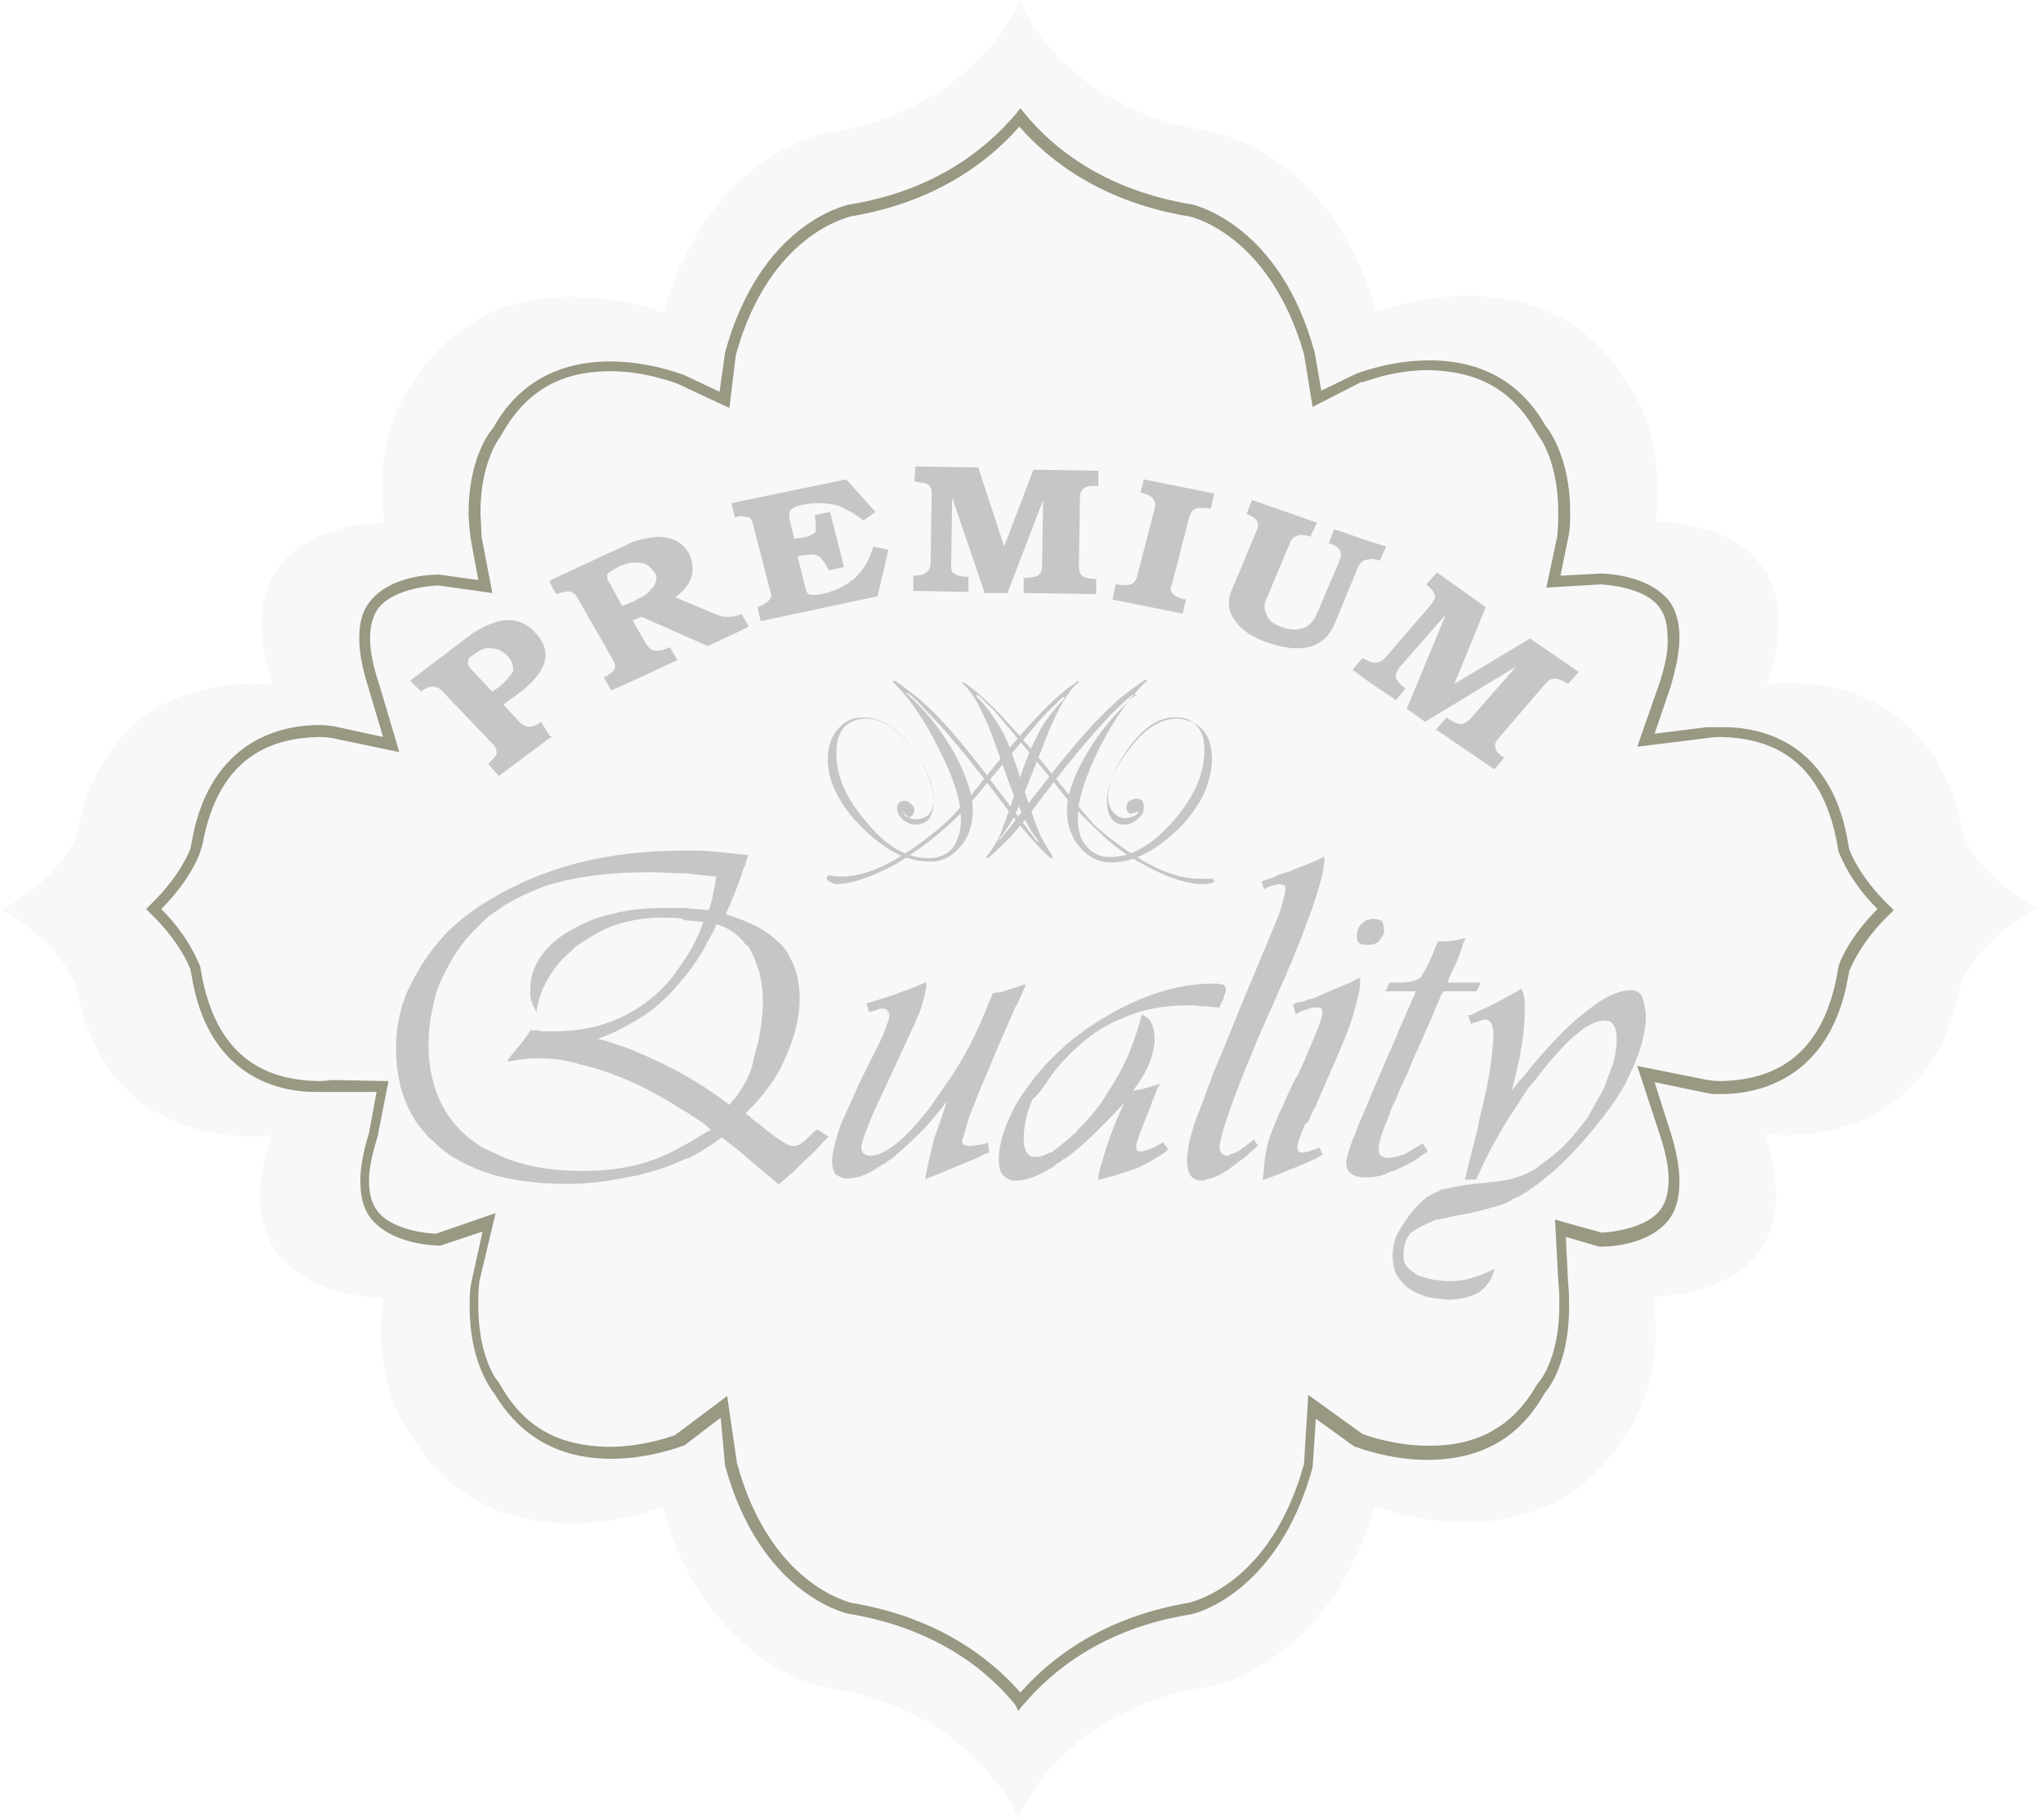 <?xml version="1.0" encoding="utf-8"?>
<svg width="165" height="147" viewBox="0 0 165 147" fill="none" xmlns="http://www.w3.org/2000/svg">
<path d="M164.741 73.413L163.605 73.325H164.479C159.672 70.616 158.536 67.382 158.536 67.382C156.002 53.224 142.718 55.234 142.718 55.234C147.262 41.863 133.716 42.125 133.716 42.125C134.59 34.696 131.356 30.851 131.356 30.851C124.714 19.839 111.168 25.17 111.168 25.17C107.497 12.323 98.058 10.662 98.058 10.662C86.085 8.914 82.677 0.787 82.327 0.087V0V0.087C82.065 0.787 78.569 8.914 66.683 10.75C66.683 10.75 57.244 12.41 53.574 25.257C53.574 25.257 40.027 19.926 33.385 30.938C33.385 30.938 30.064 34.696 31.026 42.212C31.026 42.212 17.567 41.95 22.024 55.322C22.024 55.322 8.74 53.312 6.205 67.47C6.205 67.47 5.069 70.703 0.262 73.413L0 73.5L0.35 73.587C4.982 76.297 6.118 79.53 6.118 79.53C8.652 93.689 21.936 91.678 21.936 91.678C17.392 105.05 30.938 104.788 30.938 104.788C29.977 112.216 33.298 116.062 33.298 116.062C39.94 127.074 53.486 121.743 53.486 121.743C57.157 134.59 66.596 136.25 66.596 136.25C78.482 138.086 81.977 146.213 82.24 146.913V147V146.825C82.502 146.126 85.998 137.998 97.883 136.163C97.883 136.163 107.322 134.502 110.993 121.655C110.993 121.655 124.539 126.986 131.181 115.974C131.181 115.974 134.502 112.216 133.541 104.7C133.541 104.7 147 104.963 142.543 91.591C142.543 91.591 155.827 93.601 158.361 79.443C158.361 79.443 159.498 76.209 164.304 73.5H163.605L164.741 73.413Z" fill="#B8B8B6" fill-opacity="0.1"/>
<path fill-rule="evenodd" clip-rule="evenodd" d="M66.769 70.965C66.769 70.79 66.857 70.703 67.032 70.703H67.119C67.381 70.79 67.644 70.79 67.906 70.79C69.479 70.79 71.227 70.179 73.324 68.78C74.548 67.994 75.509 67.207 76.383 66.421C77.257 65.634 78.655 63.974 80.665 61.439C83.113 58.468 84.948 56.545 86.346 55.496C86.783 55.234 87.045 54.972 87.133 54.972V55.059C87.133 55.059 87.045 55.234 86.871 55.321C85.997 56.195 85.123 57.856 84.249 60.215C83.375 62.4 82.763 63.974 82.326 65.022C81.889 66.071 81.365 66.945 80.84 67.557C80.665 67.731 80.665 67.819 80.665 67.819L80.84 67.731L80.928 67.557L81.19 67.294C81.627 66.77 82.588 65.459 84.249 63.362C86.783 60.041 88.968 57.593 90.803 56.108C91.852 55.321 92.464 54.884 92.551 54.884L92.639 54.972L92.551 55.059C91.24 56.283 90.017 58.031 88.793 60.39C87.657 62.75 87.045 64.585 87.045 65.984C87.045 67.032 87.22 67.731 87.745 68.343C88.181 68.868 88.793 69.217 89.667 69.217C91.328 69.217 93.076 68.256 94.736 66.333C96.397 64.41 97.271 62.575 97.271 60.565C97.271 59.779 97.096 59.079 96.659 58.642C96.222 58.118 95.698 57.943 94.998 57.943C93.513 57.856 92.114 58.904 90.803 60.915C89.93 62.225 89.493 63.362 89.493 64.41C89.493 64.935 89.667 65.284 89.93 65.634C90.192 65.896 90.454 66.071 90.891 66.071C91.153 66.071 91.415 65.984 91.59 65.896C91.765 65.809 91.94 65.721 91.94 65.634L91.852 65.547L91.677 65.634C91.503 65.634 91.415 65.721 91.415 65.721C91.153 65.721 90.978 65.547 90.978 65.197C90.978 65.022 91.066 64.76 91.24 64.673C91.415 64.585 91.59 64.498 91.765 64.498C92.202 64.498 92.376 64.673 92.376 65.197C92.376 65.634 92.202 65.896 91.852 66.158C91.59 66.421 91.24 66.595 90.803 66.595C90.366 66.595 89.93 66.421 89.755 66.071C89.493 65.721 89.405 65.284 89.405 64.76C89.405 63.536 89.93 62.138 91.153 60.565C92.376 58.904 93.688 58.031 95.086 58.031C95.96 58.118 96.659 58.38 97.183 58.992C97.708 59.604 97.882 60.478 97.882 61.352C97.882 62.225 97.62 63.187 97.183 64.236C96.659 65.197 96.047 66.071 95.173 66.945C93.251 68.78 91.503 69.654 89.755 69.654C88.706 69.654 87.919 69.217 87.22 68.431C86.521 67.644 86.171 66.595 86.171 65.459C86.171 64.236 86.696 62.663 87.745 60.915C88.793 59.079 90.104 57.594 91.503 56.283C91.677 56.195 91.765 56.108 91.765 56.108L91.677 56.02C91.503 56.02 90.803 56.632 89.667 57.768C88.181 59.342 85.997 61.876 83.375 65.459C82.588 66.421 81.889 67.382 81.103 68.081C80.316 68.868 79.879 69.305 79.704 69.305L79.617 69.217L79.704 69.13C80.141 68.605 80.491 67.994 80.753 67.469C81.015 66.77 81.452 65.634 82.064 63.799C82.676 61.789 83.287 60.303 83.812 59.342C84.336 58.205 85.123 57.331 85.909 56.457L85.997 56.37L85.909 56.283C85.822 56.283 85.385 56.72 84.511 57.594C83.899 58.205 82.326 60.128 79.617 63.362C78.306 65.022 76.995 66.333 75.946 67.207C74.81 68.168 73.586 69.042 72.275 69.829C70.44 70.79 68.867 71.402 67.469 71.402C67.032 71.227 66.769 71.14 66.769 70.965Z" fill="#C6C6C5"/>
<path fill-rule="evenodd" clip-rule="evenodd" d="M97.184 71.403C95.873 71.403 94.3 70.879 92.377 69.83C91.067 69.131 89.843 68.257 88.794 67.208C87.746 66.247 86.435 64.936 85.124 63.188C82.502 59.954 80.841 58.032 80.317 57.42C79.443 56.546 79.006 56.109 78.919 56.109L78.831 56.196L78.919 56.284C79.793 57.158 80.404 58.119 81.016 59.168C81.54 60.216 82.065 61.702 82.677 63.712C83.288 65.548 83.725 66.771 83.987 67.383C84.25 67.907 84.599 68.519 84.949 69.043L85.036 69.218L84.949 69.306C84.774 69.306 84.337 68.869 83.638 68.082C82.851 67.296 82.152 66.334 81.366 65.373C78.744 61.877 76.646 59.255 75.073 57.682C74.024 56.546 73.413 55.934 73.15 55.934C73.15 55.934 73.238 56.021 73.325 56.109C74.811 57.42 76.034 58.993 77.083 60.828C78.045 62.663 78.569 64.149 78.569 65.46C78.569 66.596 78.219 67.645 77.52 68.432C76.821 69.218 75.947 69.655 74.986 69.568C73.238 69.568 71.49 68.694 69.567 66.771C68.693 65.897 68.082 65.111 67.557 64.062C67.033 63.1 66.858 62.139 66.858 61.265C66.858 60.304 67.12 59.517 67.732 58.818C68.256 58.206 68.955 57.944 69.742 57.944C71.14 57.944 72.539 58.818 73.762 60.566C74.898 62.139 75.423 63.538 75.423 64.761C75.423 65.285 75.248 65.722 75.073 66.072C74.811 66.421 74.374 66.596 73.937 66.596C73.587 66.596 73.15 66.421 72.888 66.159C72.626 65.897 72.451 65.635 72.451 65.285C72.451 64.848 72.713 64.674 73.063 64.674C73.238 64.674 73.413 64.761 73.587 64.936C73.762 65.111 73.85 65.198 73.85 65.46C73.762 65.81 73.675 65.984 73.325 65.984C73.325 65.984 73.15 65.897 73.063 65.897V65.548L72.976 65.635C72.976 65.722 73.15 65.81 73.413 65.984C73.587 66.159 73.85 66.159 74.024 66.159C74.461 66.159 74.724 65.984 74.986 65.81C75.248 65.548 75.423 65.111 75.423 64.586C75.423 63.538 74.986 62.314 74.112 61.09C72.801 59.08 71.403 58.032 69.917 58.032C69.218 58.032 68.606 58.294 68.169 58.731C67.732 59.255 67.557 59.867 67.557 60.653C67.47 62.576 68.344 64.499 70.004 66.421C71.577 68.344 73.238 69.306 74.986 69.306C75.772 69.306 76.472 69.043 76.908 68.519C77.345 67.907 77.608 67.208 77.608 66.159C77.608 64.761 77.083 62.926 75.86 60.566C74.724 58.206 73.5 56.458 72.276 55.235L72.102 55.06L72.189 54.973C72.364 54.973 72.888 55.41 73.937 56.196C75.772 57.682 77.87 60.129 80.404 63.538C81.977 65.635 83.026 66.946 83.376 67.47L83.638 67.82L83.725 67.907L83.9 67.995C83.9 67.907 83.813 67.82 83.725 67.733C83.201 67.033 82.764 66.247 82.327 65.198C81.803 64.237 81.278 62.576 80.492 60.391C79.618 57.944 78.831 56.284 77.957 55.41C77.782 55.235 77.695 55.147 77.695 55.147V55.06C77.782 55.06 78.045 55.235 78.482 55.584C79.88 56.633 81.715 58.643 84.162 61.527C86.172 63.974 87.571 65.722 88.357 66.596C89.231 67.383 90.193 68.169 91.416 68.956C93.514 70.354 95.349 70.966 96.835 70.966C97.097 70.966 97.359 70.966 97.621 70.966H97.796C97.971 70.966 98.058 71.053 98.058 71.228C97.883 71.316 97.621 71.403 97.184 71.403Z" fill="#C6C6C5"/>
<path d="M123.577 51.563L117.459 55.234L119.994 49.029L116.061 46.232L115.187 47.194C115.624 47.543 115.799 47.805 115.886 48.068C115.973 48.242 115.799 48.505 115.624 48.767L111.866 53.137C111.516 53.486 111.079 53.661 110.555 53.399C110.467 53.311 110.293 53.311 110.031 53.137L109.244 54.098L110.555 55.059L112.74 56.545L113.526 55.584C113.089 55.322 112.827 54.972 112.74 54.71C112.652 54.447 112.827 54.273 113.002 53.923L116.76 49.641L113.614 57.244L115.099 58.293L122.441 53.836L118.77 58.031C118.508 58.293 118.246 58.468 117.984 58.468C117.721 58.468 117.284 58.293 116.847 57.943L115.973 58.905L120.693 62.138L121.479 61.177C121.042 60.915 120.78 60.653 120.78 60.39C120.693 60.128 120.78 59.866 121.042 59.604L124.8 55.234C125.063 54.885 125.325 54.797 125.587 54.797C125.849 54.797 126.199 54.972 126.636 55.234L127.51 54.273L123.577 51.563ZM110.555 45.184C110.817 45.096 111.079 45.184 111.429 45.271L111.953 44.135L110.555 43.698L107.758 42.736L107.321 43.873C108.195 44.135 108.457 44.572 108.195 45.271L106.36 49.553C105.836 50.777 104.874 51.127 103.388 50.602C102.777 50.34 102.427 50.078 102.252 49.553C102.077 49.116 102.077 48.679 102.34 48.242L104.175 43.873C104.262 43.523 104.525 43.348 104.787 43.261C105.049 43.173 105.399 43.173 105.836 43.348L106.36 42.212L101.116 40.377L100.679 41.513C101.466 41.775 101.815 42.212 101.466 42.911L99.456 47.718C99.106 48.505 99.193 49.379 99.718 50.078C100.242 50.864 101.116 51.476 102.427 51.913C105.224 52.874 107.059 52.263 107.846 50.252L109.681 45.795C109.856 45.446 110.118 45.184 110.555 45.184ZM59.778 49.641C59.341 49.816 58.991 49.816 58.554 49.816C58.38 49.816 58.117 49.728 57.68 49.553L54.534 48.242C55.233 47.718 55.67 47.194 55.845 46.582C56.02 45.97 55.932 45.358 55.67 44.747C55.146 43.785 54.272 43.348 53.048 43.348C52.437 43.436 51.737 43.523 51.038 43.785C50.951 43.873 50.776 43.873 50.689 43.96L44.483 46.844L44.396 46.931L44.483 47.194L44.92 47.98C45.445 47.805 45.882 47.718 46.144 47.805C46.319 47.893 46.494 47.98 46.668 48.33L49.465 53.224C49.64 53.574 49.727 53.748 49.64 54.011C49.553 54.185 49.29 54.447 48.766 54.71L49.378 55.758L51.126 54.972L54.709 53.311L54.097 52.263C53.573 52.525 53.136 52.612 52.786 52.525C52.524 52.437 52.349 52.263 52.174 52L51.126 50.165V50.078L51.825 49.816L57.156 52.175L59.778 50.952L60.477 50.602L59.865 49.553C59.865 49.641 59.778 49.641 59.778 49.641ZM52.786 47.368C52.437 47.805 52.087 48.155 51.563 48.33L51.126 48.592L50.252 48.942L49.29 47.194C49.028 46.844 49.028 46.495 49.028 46.407C49.115 46.232 49.465 46.057 50.077 45.708C50.339 45.62 50.601 45.533 50.951 45.446C51.038 45.446 51.126 45.446 51.213 45.446C51.912 45.358 52.437 45.62 52.786 46.145C53.136 46.495 53.048 46.931 52.786 47.368ZM68.605 47.019C67.993 47.456 67.207 47.805 66.332 47.98C65.808 48.068 65.546 48.068 65.284 47.98C65.196 47.893 65.109 47.718 65.022 47.368L64.41 44.921L65.022 44.834C65.546 44.747 65.896 44.747 66.245 45.009C66.42 45.184 66.682 45.533 66.944 46.057L68.168 45.795L67.032 41.338L65.808 41.6C65.896 42.3 65.896 42.736 65.896 42.911C65.808 43.086 65.371 43.348 64.672 43.436L64.148 43.523L63.798 42.037C63.711 41.6 63.711 41.338 63.885 41.163C64.06 40.989 64.41 40.814 65.109 40.726C65.983 40.551 66.857 40.639 67.644 40.814C68.255 41.076 68.954 41.425 69.741 42.037L70.702 41.338L68.343 38.716L59.865 40.464L59.079 40.639L59.341 41.775C59.516 41.775 59.603 41.688 59.778 41.688C60.04 41.688 60.302 41.775 60.477 41.775C60.652 41.862 60.739 42.037 60.827 42.387L62.225 47.805C62.312 48.068 62.312 48.242 62.138 48.417C62.05 48.592 61.7 48.854 61.176 49.029L61.438 50.165L70.877 48.155L71.751 44.397L70.528 44.135C70.091 45.62 69.391 46.495 68.605 47.019ZM81.103 44.135L79.005 37.755L73.936 37.667L73.849 38.891C74.373 38.978 74.723 38.978 74.985 39.153C75.159 39.328 75.247 39.503 75.247 39.852L75.159 45.446C75.159 46.145 74.723 46.495 73.761 46.495V47.718L78.218 47.805V46.582C77.694 46.582 77.257 46.495 77.082 46.32C76.82 46.232 76.82 45.97 76.82 45.62L76.907 40.202L79.529 47.893H81.365L84.249 40.377L84.161 45.708C84.161 46.057 84.074 46.32 83.812 46.495C83.549 46.582 83.2 46.669 82.676 46.669V47.893L88.531 47.98V46.757C88.007 46.757 87.57 46.669 87.395 46.495C87.22 46.407 87.133 46.057 87.133 45.708L87.22 40.202C87.22 39.852 87.308 39.59 87.57 39.415C87.745 39.241 88.181 39.241 88.706 39.241V38.017L83.462 37.93L81.103 44.135ZM92.114 39.765C93.076 40.027 93.425 40.377 93.251 41.076L91.852 46.495C91.765 46.844 91.59 47.106 91.328 47.194C91.066 47.281 90.716 47.281 90.104 47.194L89.842 48.417L95.523 49.553L95.785 48.417C95.261 48.33 94.911 48.155 94.736 47.98C94.561 47.805 94.474 47.543 94.649 47.194L96.047 41.775C96.135 41.425 96.309 41.163 96.572 41.076C96.834 40.989 97.271 40.989 97.795 41.076L98.057 39.852L92.376 38.716L92.114 39.765ZM43.697 58.293C42.998 58.817 42.473 58.817 41.949 58.293L40.638 56.895L41.862 56.021C44.221 54.273 44.658 52.612 43.26 51.127C42.473 50.252 41.512 49.903 40.288 50.165C40.026 50.252 39.764 50.34 39.502 50.427C39.065 50.602 38.628 50.864 38.191 51.127L33.122 54.972L33.996 55.846C34.695 55.322 35.307 55.322 35.744 55.846L39.502 59.779L39.764 60.041C40.026 60.303 40.114 60.565 40.114 60.827C40.114 61.002 39.852 61.264 39.502 61.614L39.415 61.701L39.502 61.789L40.288 62.663L44.396 59.604L44.571 59.517L44.396 59.429L43.697 58.293ZM40.288 55.496L39.764 55.846L39.589 55.671L38.016 54.011C37.754 53.748 37.754 53.486 37.842 53.224C37.842 53.137 38.104 52.962 38.366 52.787C38.715 52.525 39.065 52.35 39.415 52.35C39.415 52.35 39.502 52.35 39.589 52.35C40.114 52.35 40.551 52.525 40.988 52.962C41.337 53.399 41.512 53.748 41.425 54.273C41.163 54.622 40.813 55.059 40.288 55.496Z" fill="#C6C6C5"/>
<path d="M132.579 80.404C132.404 80.142 132.142 79.967 131.705 79.967C131.181 79.967 130.569 80.142 129.87 80.491C129.171 80.841 128.384 81.453 127.51 82.152C126.287 83.201 124.976 84.599 123.577 86.26C123.315 86.609 123.053 86.959 122.703 87.308C122.529 87.57 122.266 87.833 122.092 88.095C122.354 87.046 122.616 85.997 122.791 85.123C122.791 84.948 122.791 84.774 122.878 84.599C123.053 83.463 123.14 82.501 123.14 81.802C123.14 81.453 123.14 81.016 123.14 80.754C123.053 80.404 123.053 80.142 122.878 79.88V79.792L122.791 79.88C122.703 79.967 122.616 79.967 122.616 79.967C122.616 80.054 122.529 80.054 122.529 80.054L120.781 81.016L118.945 81.89C118.945 81.89 118.858 81.977 118.771 81.977H118.683H118.596V82.064L118.771 82.589V82.676H118.858C118.945 82.589 119.033 82.589 119.033 82.589H119.12C119.295 82.501 119.47 82.501 119.557 82.414C119.732 82.414 119.819 82.327 119.907 82.327C120.344 82.327 120.606 82.676 120.606 83.463C120.606 85.036 120.256 87.396 119.47 90.454C119.382 91.066 119.208 91.678 119.033 92.377C118.858 92.989 118.683 93.688 118.508 94.475L118.334 95.174V95.261H118.421H119.12H119.207L119.382 94.912C119.819 93.95 120.256 92.989 120.781 92.115C121.48 90.804 122.266 89.668 123.053 88.444C123.315 88.007 123.577 87.658 123.927 87.308C124.189 86.959 124.451 86.609 124.801 86.172C125.675 85.123 126.461 84.249 127.161 83.638C127.335 83.55 127.423 83.463 127.598 83.288C128.384 82.676 129.083 82.414 129.608 82.414C129.957 82.414 130.132 82.501 130.307 82.764C130.482 83.026 130.569 83.375 130.569 83.9V83.987C130.569 84.511 130.482 85.211 130.219 86.085C130.132 86.172 130.132 86.347 130.045 86.522C130.045 86.609 129.957 86.784 129.87 86.959C129.695 87.57 129.433 88.182 129.083 88.707C128.821 89.231 128.471 89.755 128.209 90.28C127.598 91.066 126.986 91.853 126.287 92.552C125.587 93.251 124.801 93.775 124.014 94.387C123.315 94.824 122.441 95.174 121.392 95.349C121.13 95.349 121.043 95.436 120.781 95.436C120.606 95.436 120.344 95.436 120.081 95.523C118.683 95.611 117.722 95.786 116.935 95.96C116.848 95.96 116.673 96.048 116.586 96.048C116.498 96.048 116.411 96.048 116.236 96.135C116.236 96.223 116.149 96.223 116.149 96.223C115.886 96.31 115.624 96.485 115.275 96.66C114.925 96.922 114.663 97.184 114.313 97.534C113.702 98.233 113.265 98.932 112.915 99.544C112.565 100.155 112.478 100.855 112.478 101.466C112.478 101.991 112.565 102.428 112.74 102.865C113.002 103.302 113.265 103.651 113.702 104.001C114.051 104.263 114.401 104.438 114.925 104.613C115.012 104.7 115.012 104.7 115.187 104.7C115.449 104.787 115.799 104.875 116.149 104.875C116.411 104.875 116.673 104.962 116.935 104.962C117.984 104.962 118.858 104.7 119.47 104.35C120.081 103.913 120.518 103.302 120.693 102.515V102.428L120.606 102.515C120.081 102.777 119.47 103.039 118.858 103.214C118.246 103.389 117.634 103.476 116.935 103.476C116.673 103.476 116.411 103.389 116.149 103.389C115.712 103.389 115.275 103.214 114.925 103.127C114.838 103.127 114.663 103.039 114.576 103.039C114.488 102.952 114.401 102.952 114.313 102.865C113.964 102.602 113.702 102.428 113.527 102.166C113.352 101.903 113.352 101.641 113.352 101.292C113.352 100.68 113.527 100.068 113.876 99.631C113.964 99.544 114.051 99.456 114.139 99.456C114.226 99.369 114.313 99.281 114.401 99.281C114.75 99.019 115.187 98.844 115.799 98.582C115.886 98.495 116.061 98.495 116.149 98.495C116.673 98.407 117.197 98.233 117.809 98.145C118.858 97.971 119.819 97.708 120.781 97.446C121.043 97.359 121.305 97.271 121.567 97.184C121.742 97.097 122.004 97.009 122.179 96.834C122.354 96.747 122.616 96.66 122.791 96.572C123.49 96.135 124.276 95.611 125.063 94.912C125.85 94.3 126.636 93.513 127.51 92.552C128.996 90.891 130.219 89.318 131.093 87.833C131.268 87.57 131.356 87.308 131.53 86.959C132.404 85.211 132.929 83.55 132.929 81.977C132.841 81.191 132.754 80.754 132.579 80.404ZM114.576 93.513C114.663 93.426 114.75 93.338 114.925 93.251C115.012 93.164 115.1 93.164 115.187 93.076L115.275 92.989V92.902L114.925 92.377H114.838C114.401 92.639 113.964 92.902 113.527 93.164C113.439 93.251 113.352 93.251 113.265 93.251C112.828 93.426 112.478 93.513 112.128 93.513C111.866 93.513 111.691 93.426 111.517 93.338C111.429 93.251 111.342 92.989 111.342 92.814C111.342 92.465 111.517 91.678 112.041 90.454C112.128 90.192 112.216 90.017 112.303 89.755C112.391 89.493 112.478 89.231 112.653 88.969C113.002 88.095 113.352 87.308 113.702 86.609C113.964 85.91 114.226 85.298 114.488 84.774C115.012 83.55 115.449 82.589 115.799 81.802L115.886 81.54C116.149 80.928 116.323 80.579 116.411 80.317L116.586 80.054H119.207L119.295 79.967L119.557 79.443V79.355H119.47H116.935L117.023 79.006L117.634 77.695C117.897 77.083 118.071 76.558 118.159 76.209L118.246 76.034L118.334 75.859V75.772H118.246C117.984 75.859 117.809 75.859 117.547 75.947H117.372C117.11 76.034 116.76 76.034 116.498 76.034H116.411C116.323 76.034 116.323 76.034 116.236 76.034H116.149C116.061 76.121 116.061 76.296 115.974 76.384C115.624 77.345 115.275 78.044 115.013 78.481C114.925 78.569 114.925 78.656 114.838 78.743C114.838 78.831 114.75 78.918 114.75 78.918C114.576 79.093 114.313 79.18 113.964 79.268C113.614 79.355 113.177 79.355 112.565 79.355H112.391H112.303H112.216L111.954 79.967L111.866 80.054H111.954H114.313L114.226 80.404C114.051 80.666 113.702 81.627 113.09 82.938L112.74 83.812L112.303 84.774L110.73 88.444L110.381 89.318C109.944 90.28 109.594 91.154 109.332 91.853C109.244 91.94 109.244 92.115 109.157 92.29C108.895 93.076 108.72 93.601 108.72 93.863C108.72 94.213 108.807 94.562 109.07 94.737C109.157 94.824 109.157 94.824 109.332 94.912C109.507 94.999 109.856 95.087 110.206 95.087C110.381 95.087 110.468 95.087 110.73 95.087C111.08 94.999 111.517 94.999 111.866 94.824C111.954 94.737 112.128 94.737 112.216 94.65C112.303 94.65 112.478 94.562 112.565 94.562C113.352 94.213 114.051 93.863 114.576 93.513ZM110.555 76.296C110.555 76.296 110.643 76.296 110.73 76.296C110.905 76.296 111.08 76.209 111.254 76.121C111.342 76.121 111.342 76.034 111.342 76.034C111.342 75.947 111.429 75.947 111.429 75.947C111.517 75.772 111.604 75.685 111.691 75.51C111.779 75.422 111.779 75.248 111.779 75.073C111.779 74.811 111.691 74.548 111.604 74.374C111.429 74.286 111.167 74.199 110.905 74.199C110.817 74.199 110.817 74.199 110.73 74.199C110.643 74.286 110.555 74.286 110.381 74.286C110.293 74.374 110.118 74.461 109.944 74.636C109.856 74.723 109.681 74.898 109.681 75.073C109.594 75.248 109.594 75.335 109.594 75.51C109.594 75.859 109.594 76.034 109.856 76.209C109.944 76.296 110.206 76.296 110.555 76.296ZM105.836 90.192C105.923 89.93 106.011 89.755 106.098 89.581L106.186 89.493L107.584 86.26C108.37 84.511 108.982 83.026 109.332 81.802C109.681 80.666 109.856 79.792 109.856 79.18V79.006V78.918L109.769 79.006L109.332 79.18L109.244 79.268C108.196 79.705 107.147 80.142 106.186 80.579C106.011 80.666 105.749 80.666 105.574 80.754C105.399 80.841 105.224 80.928 104.962 80.928L104.612 81.016L104.525 81.103H104.438V81.191L104.525 81.453L104.612 81.802V81.89H104.7C104.787 81.802 104.875 81.802 104.875 81.802C104.962 81.715 104.962 81.715 104.962 81.715L105.749 81.453C105.836 81.453 105.923 81.365 106.098 81.365C106.186 81.365 106.273 81.365 106.36 81.365C106.535 81.365 106.622 81.365 106.71 81.453C106.797 81.54 106.797 81.715 106.797 81.802C106.797 82.152 106.448 83.113 105.749 84.686C105.574 85.036 105.486 85.385 105.312 85.735C105.137 86.085 104.962 86.522 104.787 86.871L104.7 86.959C104.612 87.221 104.438 87.396 104.35 87.658C103.913 88.532 103.651 89.318 103.301 89.93C102.952 90.804 102.69 91.416 102.515 91.94C102.34 92.465 102.253 92.989 102.165 93.513C102.078 94.038 102.078 94.65 101.99 95.261V95.349L102.078 95.261C102.69 95.087 103.476 94.737 104.35 94.387C104.612 94.3 104.962 94.125 105.224 94.038C105.486 93.95 105.749 93.775 106.011 93.688C106.273 93.601 106.535 93.426 106.797 93.251H106.885L106.797 93.164L106.535 92.639V92.639L106.448 92.727C106.186 92.814 105.923 92.902 105.749 92.989C105.574 92.989 105.399 93.076 105.312 93.076C105.137 93.076 104.962 93.076 104.875 92.989C104.787 92.902 104.787 92.727 104.787 92.639C104.787 92.377 104.962 91.765 105.399 90.804C105.661 90.629 105.749 90.454 105.836 90.192ZM101.291 92.028L101.029 92.202C100.417 92.727 99.893 93.076 99.543 93.164C99.456 93.164 99.369 93.251 99.281 93.251C99.194 93.338 99.194 93.338 99.106 93.338C98.932 93.338 98.757 93.251 98.669 93.164C98.582 93.076 98.495 92.902 98.495 92.552C98.582 91.678 99.456 88.969 101.291 84.599C101.641 83.725 102.078 82.764 102.515 81.802C102.952 80.841 103.389 79.705 103.913 78.656V78.569C104.175 77.957 104.438 77.433 104.612 76.908C105.137 75.684 105.574 74.461 105.923 73.5C106.011 73.237 106.098 72.975 106.186 72.713C106.71 71.14 106.972 70.004 106.972 69.217V69.13L106.885 69.217C106.36 69.479 105.574 69.829 104.612 70.179C104.35 70.266 104.175 70.441 103.913 70.441C103.651 70.528 103.389 70.616 103.127 70.703C102.864 70.878 102.602 70.965 102.253 71.053L101.99 71.14L101.903 71.227L102.078 71.752V71.839C102.165 71.752 102.253 71.752 102.253 71.752C102.34 71.664 102.34 71.664 102.34 71.664C102.602 71.577 102.777 71.49 102.952 71.49C103.127 71.402 103.301 71.402 103.301 71.402C103.476 71.402 103.651 71.49 103.738 71.49C103.738 71.577 103.826 71.664 103.826 71.839C103.826 72.014 103.651 72.538 103.476 73.325C103.214 74.111 102.777 75.073 102.253 76.384L100.417 80.754C99.456 83.113 98.669 85.123 97.97 86.696C97.796 87.308 97.533 87.833 97.359 88.357C97.096 89.144 96.834 89.755 96.659 90.192C96.397 90.891 96.222 91.591 96.048 92.202C95.96 92.814 95.873 93.251 95.873 93.688C95.873 94.213 95.96 94.65 96.135 94.912C96.31 95.174 96.659 95.349 97.096 95.349C97.184 95.349 97.271 95.349 97.359 95.261C98.058 95.174 98.932 94.737 99.98 93.863C100.243 93.688 100.505 93.513 100.767 93.251C101.029 92.989 101.291 92.814 101.554 92.552L101.641 92.465H101.554L101.291 92.028ZM84.599 87.308C84.948 86.784 85.385 86.172 85.91 85.648C87.046 84.424 88.269 83.375 89.668 82.676C89.93 82.501 90.192 82.414 90.454 82.327C92.115 81.54 93.95 81.191 95.873 81.191C96.222 81.191 96.659 81.191 97.096 81.278C97.271 81.278 97.359 81.278 97.533 81.278C97.796 81.278 98.058 81.365 98.407 81.365H98.495C98.582 81.016 98.757 80.841 98.844 80.579C98.844 80.491 98.844 80.491 98.844 80.491C98.932 80.229 99.019 80.054 99.019 79.967C99.019 79.792 98.932 79.705 98.844 79.53C98.669 79.53 98.582 79.443 98.32 79.443C98.058 79.443 97.796 79.443 97.533 79.443C94.911 79.53 92.29 80.404 89.668 81.89C87.832 82.938 86.172 84.162 84.773 85.648C84.511 85.91 84.249 86.172 83.987 86.522C83.725 86.784 83.463 87.133 83.288 87.396C82.676 88.182 82.152 88.969 81.802 89.668C81.627 90.017 81.54 90.28 81.365 90.629C80.928 91.678 80.666 92.727 80.666 93.601C80.666 94.213 80.753 94.65 81.016 94.912C81.19 95.086 81.452 95.261 81.802 95.349C81.889 95.349 81.977 95.349 82.064 95.349C82.763 95.349 83.637 95.087 84.773 94.387C85.036 94.3 85.21 94.125 85.385 93.95C85.647 93.863 85.822 93.601 86.084 93.513C86.958 92.902 87.832 92.115 88.619 91.328C89.318 90.629 90.105 89.843 90.804 89.056C89.843 91.066 89.318 92.727 88.969 93.95C88.881 94.213 88.794 94.387 88.794 94.65C88.706 94.824 88.706 95.087 88.706 95.261V95.349L88.794 95.261C89.93 94.999 90.979 94.65 91.94 94.3C92.814 93.863 93.6 93.426 94.3 92.902V92.814V92.727L93.95 92.29V92.202L93.863 92.29C93.426 92.552 93.076 92.727 92.814 92.814C92.552 92.901 92.29 92.989 92.202 92.989C92.027 92.989 91.94 92.989 91.853 92.902C91.765 92.814 91.765 92.727 91.765 92.552C91.765 92.29 92.115 91.328 92.727 89.843C92.814 89.581 92.989 89.231 93.076 88.881C93.251 88.619 93.338 88.182 93.513 87.833L93.688 87.57V87.483L93.6 87.57C93.163 87.658 92.727 87.833 92.377 87.92C92.115 88.007 91.765 88.007 91.503 88.095C91.94 87.483 92.377 86.871 92.639 86.26C92.727 86.172 92.727 85.997 92.814 85.91C93.076 85.211 93.251 84.511 93.251 83.9C93.251 83.201 93.076 82.676 92.814 82.327C92.727 82.239 92.727 82.239 92.552 82.152C92.464 82.064 92.464 82.064 92.29 81.977L92.202 81.89V81.977C91.94 83.026 91.59 84.075 91.153 85.123C90.716 86.172 90.192 87.133 89.493 88.182C88.881 89.231 88.094 90.192 87.308 90.979C87.133 91.154 86.958 91.328 86.871 91.503C86.696 91.591 86.521 91.765 86.347 91.94C85.822 92.377 85.385 92.727 85.036 92.989C84.948 93.076 84.861 93.076 84.773 93.076C84.337 93.338 83.987 93.426 83.637 93.426C83.288 93.426 83.113 93.338 82.938 93.076C82.763 92.814 82.676 92.465 82.676 92.028C82.676 90.891 82.938 89.843 83.375 88.794C83.9 88.357 84.249 87.833 84.599 87.308ZM66.071 91.241H65.983C65.896 91.328 65.896 91.328 65.809 91.328L65.197 91.94C64.935 92.202 64.672 92.377 64.498 92.465C64.41 92.465 64.41 92.465 64.41 92.465C64.235 92.552 64.148 92.552 64.061 92.552H63.973C63.711 92.552 63.012 92.115 61.963 91.328C61.788 91.154 61.526 90.979 61.351 90.804C61.089 90.629 60.827 90.454 60.565 90.192L60.477 90.105L60.215 89.93C61.439 88.707 62.4 87.483 63.099 86.172C63.187 85.91 63.361 85.648 63.449 85.385C64.148 83.812 64.585 82.239 64.585 80.666C64.585 79.355 64.323 78.219 63.798 77.345C63.711 77.17 63.624 76.996 63.536 76.821C63.449 76.646 63.274 76.558 63.187 76.384C62.662 75.859 62.05 75.335 61.264 74.898C60.565 74.548 59.603 74.111 58.642 73.849V73.762C59.166 72.626 59.603 71.49 59.953 70.441C60.04 70.179 60.04 70.091 60.215 69.829C60.215 69.654 60.303 69.392 60.39 69.217V69.043H60.303C59.429 68.955 58.555 68.868 57.768 68.78C56.982 68.693 56.195 68.693 55.408 68.693H55.234C51.039 68.693 47.193 69.305 43.785 70.616C43.086 70.878 42.386 71.14 41.775 71.49C41.163 71.752 40.464 72.101 39.939 72.451C38.628 73.15 37.492 74.024 36.531 74.898C35.57 75.772 34.783 76.821 34.084 77.869C33.559 78.743 33.035 79.705 32.685 80.579C32.685 80.754 32.511 81.016 32.511 81.103C32.161 82.239 31.986 83.463 31.986 84.686C31.986 87.133 32.598 89.231 33.822 90.891C34.084 91.241 34.346 91.503 34.608 91.853C34.958 92.115 35.22 92.377 35.57 92.727C36.793 93.688 38.191 94.387 39.939 94.912C41.6 95.349 43.523 95.611 45.708 95.611C47.368 95.611 48.941 95.436 50.602 95.087C50.864 94.999 51.213 94.999 51.563 94.912C51.825 94.824 52.175 94.737 52.524 94.65C53.486 94.387 54.447 94.038 55.321 93.601C55.496 93.601 55.496 93.513 55.671 93.513C56.632 92.989 57.506 92.465 58.292 91.853C58.73 92.202 59.341 92.639 59.953 93.164C60.565 93.688 61.351 94.387 62.225 95.087L62.837 95.611H62.925L63.361 95.261C63.536 95.087 63.711 94.912 64.061 94.65C64.323 94.387 64.585 94.125 64.935 93.775C65.546 93.251 66.071 92.727 66.42 92.29L66.683 92.028L66.857 91.853L66.945 91.765H66.857L66.071 91.241ZM55.146 92.552C54.36 92.989 53.486 93.426 52.699 93.688C51.039 94.3 49.116 94.562 47.106 94.562C44.309 94.562 41.95 94.125 40.027 93.164C39.677 92.989 39.24 92.814 38.891 92.639C38.541 92.377 38.279 92.202 37.929 91.94C36.793 91.066 36.007 89.93 35.482 88.794C34.958 87.57 34.608 86.172 34.608 84.511C34.608 83.463 34.696 82.414 34.958 81.365C35.133 80.317 35.482 79.355 36.007 78.394C36.706 76.996 37.58 75.772 38.628 74.811C38.803 74.636 39.065 74.374 39.24 74.199C39.415 74.024 39.677 73.849 39.939 73.674C41.075 72.8 42.561 72.101 44.222 71.49C44.484 71.402 44.834 71.315 45.183 71.227C47.281 70.703 49.64 70.441 52.437 70.441C53.398 70.441 54.36 70.528 55.146 70.528H55.321C56.195 70.616 57.069 70.703 57.855 70.79C57.768 71.315 57.681 71.752 57.593 72.189C57.506 72.626 57.419 73.063 57.244 73.5C56.457 73.412 55.933 73.412 55.408 73.325C55.321 73.325 55.234 73.325 55.146 73.325C54.797 73.325 54.36 73.325 54.01 73.325C52.437 73.325 50.951 73.412 49.64 73.762C48.242 74.024 47.106 74.548 46.057 75.16C44.921 75.772 44.134 76.558 43.61 77.345C43.086 78.132 42.823 79.006 42.823 79.967C42.823 80.229 42.823 80.579 42.911 80.841C42.998 80.928 42.998 81.103 43.086 81.278C43.173 81.365 43.173 81.453 43.26 81.627L43.348 81.715V81.54C43.61 79.967 44.397 78.569 45.445 77.433C45.62 77.258 45.882 76.996 46.145 76.821C46.319 76.558 46.581 76.384 46.844 76.209C47.63 75.684 48.504 75.16 49.378 74.811C49.553 74.723 49.728 74.723 49.903 74.636C51.039 74.286 52.175 74.111 53.486 74.111C54.01 74.111 54.622 74.111 55.146 74.199V74.286C55.671 74.374 56.195 74.374 56.807 74.461C56.37 75.684 55.845 76.733 55.146 77.695C54.272 79.093 53.311 80.142 52.087 81.016C50.077 82.501 47.63 83.288 44.834 83.288C44.571 83.288 44.134 83.288 43.697 83.288L43.435 83.201H43.173H42.911H42.823C42.649 83.55 42.386 83.9 42.037 84.337C41.775 84.686 41.338 85.123 40.988 85.648L41.075 85.735C41.425 85.648 41.687 85.648 42.037 85.56C42.124 85.56 42.124 85.56 42.212 85.56C42.561 85.473 42.998 85.473 43.523 85.473C44.484 85.473 45.533 85.56 46.669 85.91C47.805 86.172 48.941 86.522 50.252 87.046C52 87.745 53.66 88.707 55.321 89.755L55.496 89.843C55.845 90.105 56.195 90.28 56.545 90.542C56.807 90.717 57.156 90.979 57.419 91.241C56.545 91.678 55.845 92.202 55.146 92.552ZM59.603 88.357C59.516 88.532 59.429 88.619 59.254 88.794C59.166 88.881 58.992 89.056 58.904 89.231C57.681 88.27 56.457 87.483 55.059 86.696C53.923 86.085 52.699 85.473 51.388 84.948C50.864 84.686 50.34 84.511 49.728 84.337C49.291 84.162 48.766 83.987 48.242 83.9C49.291 83.55 50.165 83.113 51.039 82.589C52 82.064 52.874 81.453 53.573 80.754C54.097 80.317 54.535 79.792 54.971 79.268C55.583 78.569 56.108 77.869 56.632 76.996C56.807 76.733 56.982 76.384 57.156 76.034C57.331 75.772 57.506 75.422 57.681 75.073L57.855 74.636C58.73 74.898 59.429 75.335 60.04 76.034C60.128 76.209 60.215 76.296 60.39 76.384C60.477 76.471 60.565 76.646 60.652 76.821C60.914 77.258 61.089 77.782 61.264 78.394C61.351 78.481 61.351 78.569 61.351 78.656C61.526 79.355 61.614 80.142 61.614 81.016C61.614 81.977 61.439 83.026 61.264 84.075C61.177 84.249 61.177 84.424 61.089 84.686C61.002 84.861 61.002 85.036 60.914 85.298C60.74 86.522 60.215 87.483 59.603 88.357ZM79.792 92.29C79.442 92.377 79.267 92.465 79.005 92.465H78.918C78.656 92.552 78.481 92.552 78.306 92.552C78.131 92.552 77.957 92.465 77.869 92.465C77.782 92.377 77.694 92.29 77.694 92.115C77.782 91.853 77.957 91.328 78.219 90.367C78.568 89.493 79.005 88.27 79.704 86.696C80.491 84.774 81.19 83.201 81.802 81.802C81.889 81.54 81.977 81.365 82.152 81.103C82.239 80.841 82.414 80.579 82.501 80.317C82.589 80.054 82.763 79.792 82.851 79.53H82.676C82.326 79.617 81.977 79.792 81.627 79.88C81.365 79.967 81.016 80.054 80.753 80.142C80.666 80.142 80.579 80.142 80.404 80.142C80.316 80.229 80.229 80.229 80.141 80.229V80.317L79.879 80.928C79.005 83.201 77.957 85.298 76.646 87.221C76.383 87.57 76.121 88.007 75.859 88.357C75.597 88.707 75.335 89.144 75.073 89.493C74.024 90.804 73.15 91.765 72.363 92.377C71.577 92.989 70.877 93.338 70.266 93.338C70.091 93.338 69.916 93.251 69.741 93.164C69.654 93.076 69.567 92.902 69.567 92.639C69.567 92.377 69.741 91.853 70.091 90.979C70.353 90.192 70.877 89.144 71.489 87.833L73.062 84.424C73.499 83.463 73.936 82.589 74.199 81.89C74.286 81.802 74.286 81.627 74.373 81.453C74.636 80.579 74.81 79.967 74.81 79.443V79.355H74.723C74.111 79.617 73.499 79.88 72.713 80.142C72.014 80.404 71.227 80.666 70.353 80.928L70.004 81.016V81.103L70.178 81.715H70.266C70.528 81.627 70.703 81.627 70.877 81.54C71.052 81.453 71.14 81.453 71.227 81.453C71.402 81.453 71.577 81.453 71.664 81.627C71.751 81.715 71.839 81.802 71.839 81.977C71.839 82.152 71.751 82.501 71.577 82.851C71.489 83.201 71.314 83.638 71.052 84.162L69.479 87.308C68.867 88.707 68.343 89.843 67.906 90.804C67.819 90.979 67.819 91.154 67.731 91.328C67.382 92.465 67.207 93.251 67.207 93.775C67.207 94.213 67.294 94.562 67.469 94.824C67.731 94.999 67.993 95.174 68.43 95.174C69.13 95.174 70.004 94.912 70.877 94.3C71.052 94.213 71.227 94.038 71.489 93.95C71.664 93.775 71.839 93.688 72.101 93.513C72.8 92.902 73.587 92.202 74.373 91.416C75.073 90.717 75.772 89.843 76.471 88.969C76.121 90.017 75.772 91.066 75.422 92.028C75.16 93.076 74.898 94.213 74.723 95.174V95.261L74.81 95.174L75.335 94.999C76.82 94.387 78.044 93.863 78.918 93.513C79.093 93.426 79.267 93.338 79.442 93.251C79.617 93.164 79.704 93.164 79.879 93.076V92.989L79.792 92.29Z" fill="#C6C6C5"/>
<path d="M81.977 137.649C79.618 134.765 75.423 131.444 68.431 130.308C68.169 130.22 61.352 128.647 58.555 118.334L58.206 114.489L55.234 116.761H55.147C55.147 116.761 52.525 117.81 49.379 117.81C45.184 117.81 42.037 116.062 39.94 112.566L39.678 112.217C39.59 112.042 37.93 109.857 37.93 105.574C37.93 104.875 37.93 104.176 38.105 103.39L38.978 99.457L35.57 100.593H35.483C35.395 100.593 31.637 100.593 29.889 98.321C29.277 97.447 29.103 96.485 29.103 95.349C29.103 94.038 29.452 92.64 29.802 91.504L30.414 88.183H26.918C26.83 88.183 26.743 88.183 26.656 88.183C26.481 88.183 26.131 88.183 25.782 88.183C21.849 88.27 16.692 86.435 15.469 78.744L15.382 78.307C15.294 78.045 14.508 76.035 12.148 73.762L11.798 73.413L12.148 73.063C14.508 70.791 15.294 68.781 15.382 68.519L15.469 68.082C16.78 60.391 21.936 58.555 25.782 58.555C26.393 58.555 26.83 58.643 26.918 58.643L30.938 59.517L29.715 55.409C29.365 54.273 29.015 52.875 29.015 51.564C29.015 50.515 29.19 49.466 29.802 48.68C31.55 46.32 35.308 46.407 35.483 46.407L38.629 46.844L38.017 43.523C37.93 42.737 37.842 42.038 37.842 41.426C37.842 37.143 39.503 34.959 39.59 34.871L39.852 34.522C41.862 30.938 45.096 29.19 49.291 29.19C52.438 29.19 55.059 30.239 55.147 30.239L58.118 31.637L58.555 28.491C61.352 18.178 68.169 16.605 68.606 16.518C75.51 15.382 79.618 12.061 82.065 9.177L82.414 8.74L82.764 9.177C85.124 12.061 89.319 15.382 96.31 16.518C96.572 16.605 103.389 18.178 106.186 28.491L106.71 31.55L109.594 30.152C109.682 30.152 112.216 29.103 115.45 29.103C119.645 29.103 122.791 30.851 124.801 34.347L125.064 34.696C125.151 34.871 126.811 37.056 126.811 41.338C126.811 42.038 126.811 42.737 126.637 43.523L126.025 46.495L129.258 46.32C129.346 46.32 133.104 46.32 134.852 48.592C135.464 49.466 135.638 50.515 135.638 51.476C135.638 52.787 135.289 54.186 134.939 55.409L133.628 59.255L137.823 58.73C137.911 58.73 137.998 58.73 138.085 58.73C138.26 58.73 138.61 58.73 138.959 58.73C142.892 58.643 148.049 60.478 149.272 68.169L149.36 68.606C149.447 68.868 150.234 70.878 152.593 73.151L152.943 73.5L152.593 73.85C150.234 76.122 149.447 78.219 149.36 78.394L149.272 78.831C147.961 86.522 142.805 88.358 138.959 88.358C138.435 88.358 138.085 88.358 137.911 88.27H137.823L133.628 87.396L134.939 91.504C135.289 92.64 135.638 94.038 135.638 95.436C135.638 96.485 135.464 97.534 134.852 98.408C133.104 100.768 129.346 100.68 129.258 100.68H129.171L126.462 99.894L126.637 103.477C126.724 104.264 126.724 104.963 126.724 105.662C126.724 109.944 125.063 112.129 124.976 112.217L124.714 112.566C122.704 116.149 119.558 117.897 115.275 117.897C112.129 117.897 109.507 116.849 109.507 116.849H109.42L106.273 114.576L106.011 118.509C103.215 128.734 96.398 130.395 96.048 130.395C89.144 131.531 85.036 134.852 82.589 137.736L82.24 138.173L81.977 137.649ZM82.327 137.387L82.677 137.124L82.327 137.387ZM59.517 118.159C62.226 128.035 68.606 129.346 68.693 129.434C75.597 130.57 79.88 133.803 82.414 136.687C84.949 133.803 89.231 130.57 96.048 129.434C96.223 129.346 102.603 128.035 105.312 118.247L105.662 112.654L110.031 115.8C110.468 115.975 112.741 116.761 115.45 116.761C119.383 116.761 122.179 115.188 124.102 111.867L124.364 111.517C124.452 111.43 125.937 109.507 125.937 105.487C125.937 104.875 125.937 104.176 125.85 103.39L125.588 98.495L129.346 99.544C129.783 99.544 133.017 99.282 134.153 97.621C134.59 97.01 134.764 96.136 134.764 95.262C134.764 94.038 134.415 92.727 134.065 91.678L132.23 86.085L137.911 87.221C138.085 87.221 138.348 87.309 138.959 87.309C142.63 87.221 147.087 85.91 148.398 78.569L148.486 78.045C148.573 77.695 149.36 75.685 151.632 73.413C149.36 71.141 148.66 69.13 148.486 68.781L148.398 68.256C147.087 60.915 142.63 59.604 138.959 59.517C138.26 59.517 137.998 59.604 137.911 59.604L132.23 60.303L134.065 55.06C134.415 53.923 134.764 52.612 134.677 51.476C134.677 50.515 134.502 49.728 134.065 49.117C132.842 47.281 129.171 47.194 129.258 47.194L124.889 47.456L125.763 43.349C125.85 42.649 125.85 41.95 125.85 41.338C125.85 37.318 124.364 35.308 124.277 35.221L124.015 34.784C122.092 31.463 119.383 29.977 115.363 29.89C113.877 29.89 112.478 30.152 111.517 30.414C110.556 30.676 109.944 30.938 109.944 30.851L106.011 32.861L105.312 28.579C102.515 18.878 96.135 17.479 96.048 17.479C89.144 16.343 84.861 13.11 82.327 10.226C79.792 13.11 75.51 16.343 68.693 17.479C68.518 17.567 62.138 18.878 59.429 28.666L58.905 32.948L54.797 31.026C54.797 31.026 54.185 30.764 53.137 30.501C52.175 30.239 50.777 29.977 49.291 29.977C45.358 29.977 42.562 31.55 40.639 34.871L40.377 35.308C40.377 35.308 38.804 37.318 38.804 41.338C38.804 41.95 38.891 42.649 38.891 43.349L39.765 47.893L35.395 47.281C35.395 47.281 31.812 47.369 30.501 49.204C30.064 49.816 29.889 50.69 29.889 51.564C29.889 52.787 30.239 54.098 30.588 55.147L32.249 60.74L26.83 59.604C26.656 59.604 26.393 59.517 25.782 59.517C22.111 59.604 17.654 60.915 16.343 68.256L16.168 68.781C16.081 69.13 15.294 71.141 13.022 73.413C15.294 75.685 15.993 77.695 16.168 78.045L16.256 78.569C17.567 85.91 22.024 87.221 25.694 87.309C26.393 87.309 26.656 87.221 26.83 87.221L31.375 87.309L30.501 91.766C30.151 92.902 29.802 94.213 29.802 95.349C29.802 96.311 29.977 97.097 30.414 97.709C31.55 99.369 34.696 99.632 35.221 99.632L40.027 97.971L38.716 103.477C38.629 104.176 38.629 104.875 38.629 105.487C38.629 109.507 40.115 111.517 40.202 111.517L40.464 111.954C42.387 115.275 45.096 116.761 49.116 116.849C51.826 116.849 54.098 116.062 54.535 115.887L58.73 112.741L59.517 118.159Z" fill="#989883"/>
</svg>

